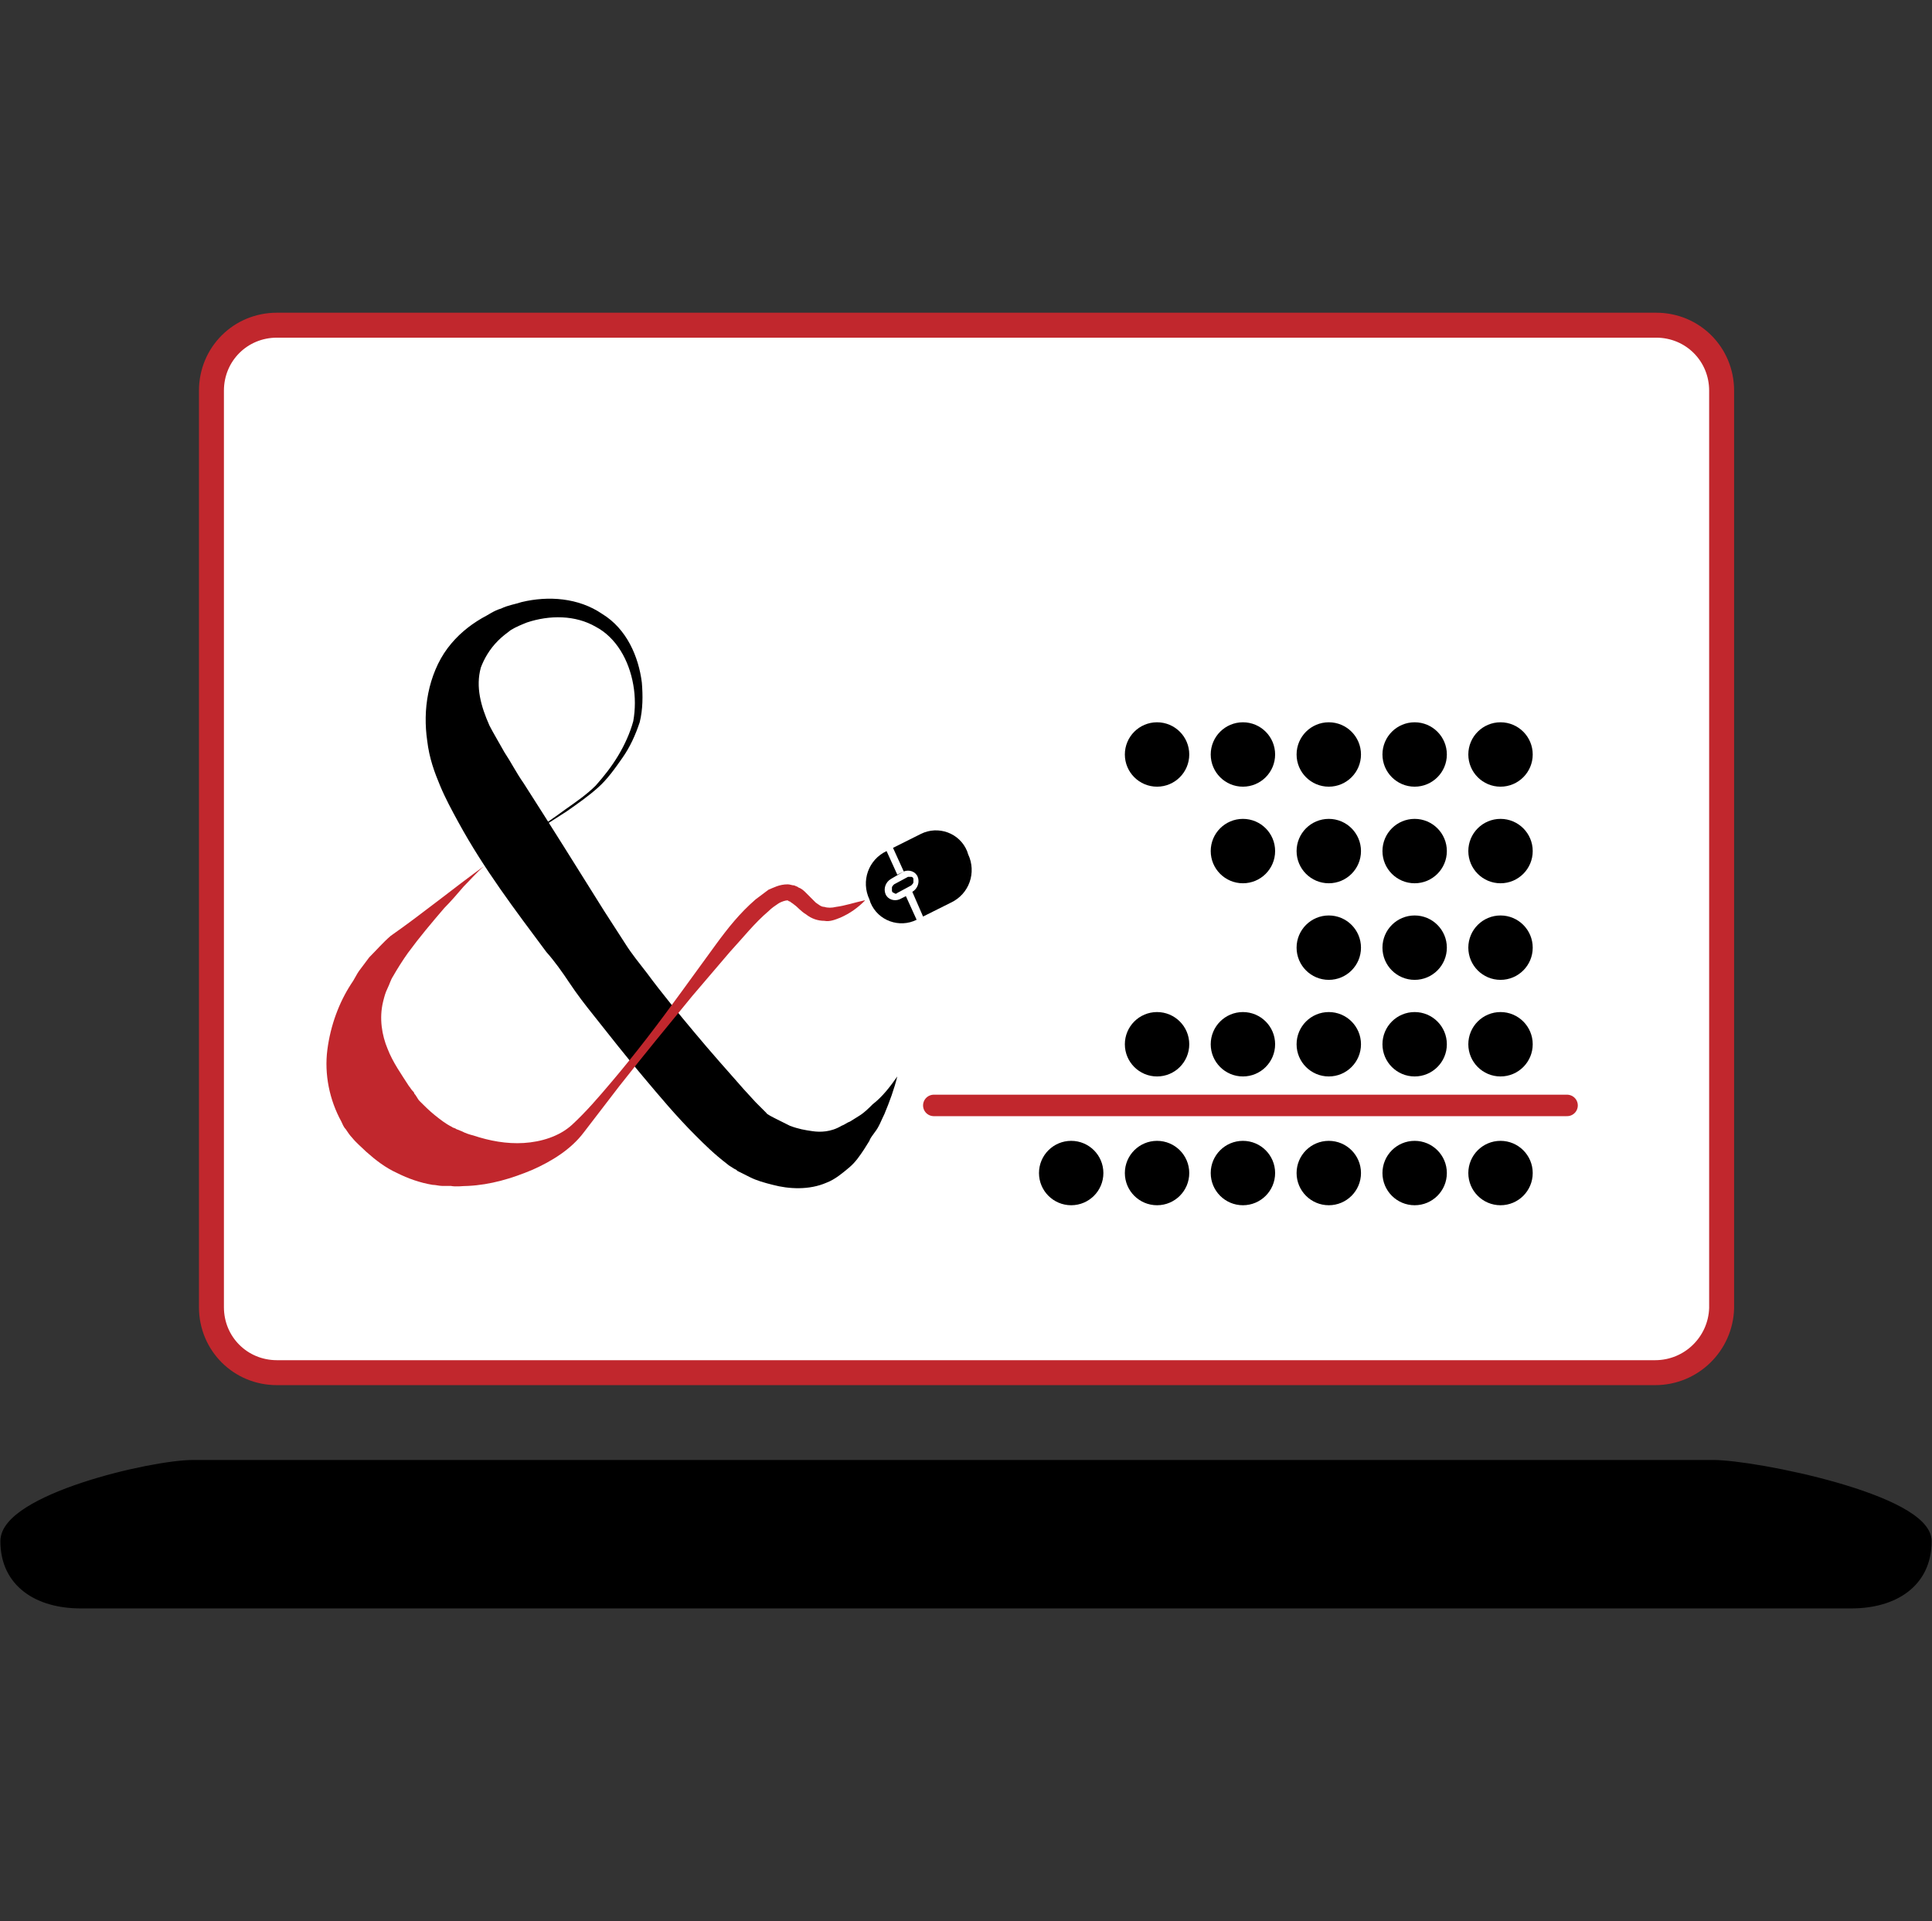 <?xml version="1.0" encoding="UTF-8"?>
<!-- Generator: Adobe Illustrator 24.3.0, SVG Export Plug-In . SVG Version: 6.00 Build 0)  -->
<svg xmlns="http://www.w3.org/2000/svg" xmlns:xlink="http://www.w3.org/1999/xlink" version="1.1" id="Ebene_1" x="0px" y="0px" viewBox="0 0 180 179" style="enable-background:new 0 0 180 179;" xml:space="preserve">
<rect x="0" y="0" width="180" height="179" fill="#333333" stroke="none"/>
<style type="text/css">
	.st0{fill:#FFFFFF;stroke:#C1272D;stroke-width:2.325;stroke-miterlimit:10;}
	.st1{stroke:#000000;stroke-width:0.931;stroke-miterlimit:10;}
	.st2{fill:#808080;}
	.st3{fill:#FFFFFF;stroke:#000000;stroke-width:2.325;stroke-miterlimit:10;}
	.st4{fill:#FFFFFF;stroke:#000000;stroke-width:7.250343e-02;stroke-miterlimit:10;}
	.st5{fill:none;stroke:#000000;stroke-width:7.250343e-02;stroke-miterlimit:10;}
	.st6{fill:#FFFFFF;}
	.st7{fill:#FFFFFF;stroke:#FF0000;stroke-width:2.325;stroke-miterlimit:10;}
	.st8{fill:#C1272D;}
	.st9{fill:none;}
	.st10{fill:none;stroke:#000000;stroke-width:9.113;stroke-linecap:round;stroke-linejoin:round;}
	.st11{stroke:#000000;stroke-width:2.325;stroke-miterlimit:10;}
	.st12{fill:#CECECE;}
	.st13{fill:#FFFFFF;stroke:#000000;stroke-width:0.511;stroke-miterlimit:10;}
	.st14{fill:#FF00FF;}
	.st15{fill:#FFFF00;}
	.st16{fill:#00FFFF;}
	.st17{fill:none;stroke:#000000;stroke-width:2;stroke-miterlimit:10;}
	.st18{fill:#FFFFFF;stroke:#000000;stroke-width:2;stroke-miterlimit:10;}
	.st19{fill:#F2F2F2;}
	.st20{fill:#E6E6E6;}
	.st21{fill:#CCCCCC;}
	.st22{fill:#999999;}
	.st23{fill:#666666;}
	.st24{fill:#4D4D4D;}
	.st25{fill:#333333;}
	.st26{fill:none;stroke:#000000;stroke-width:0.392;stroke-miterlimit:10;}
	.st27{fill:none;stroke:#C1272D;stroke-width:4;stroke-miterlimit:10;}
	.st28{fill:none;stroke:#000000;stroke-width:0.993;stroke-miterlimit:10;}
	.st29{fill:none;stroke:#000000;stroke-width:0.99;stroke-miterlimit:10;}
	.st30{fill:none;stroke:#000000;stroke-miterlimit:10;}
	.st31{fill:none;stroke:#000000;stroke-width:1.526;stroke-miterlimit:10;}
	.st32{fill:none;stroke:#000000;stroke-width:1.343;stroke-miterlimit:10;}
	.st33{fill:none;stroke:#C1272D;stroke-width:2.686;stroke-miterlimit:10;}
	.st34{fill:none;stroke:#C1272D;stroke-width:2.972;stroke-linecap:round;stroke-miterlimit:10;}
	.st35{fill:none;stroke:#000000;stroke-width:2.972;stroke-miterlimit:10;}
	.st36{fill:none;stroke:#C1272D;stroke-width:0.653;stroke-linecap:round;stroke-miterlimit:10;}
	.st37{fill:none;stroke:#000000;stroke-width:0.511;stroke-miterlimit:10;}
	.st38{fill:none;stroke:#000000;stroke-width:0.653;stroke-miterlimit:10;}
	.st39{fill:none;stroke:#C1272D;stroke-width:0.653;stroke-miterlimit:10;}
	.st40{fill:#B3B3B3;}
	.st41{fill:none;stroke:#000000;stroke-width:0.7;stroke-miterlimit:10;}
	.st42{fill:#FFFFFF;stroke:#000000;stroke-width:2.486;stroke-miterlimit:10;}
	.st43{stroke:#000000;stroke-width:2.486;stroke-miterlimit:10;}
	.st44{fill:none;stroke:#000000;stroke-width:0.258;stroke-miterlimit:10;}
	.st45{stroke:#000000;stroke-width:0.511;stroke-miterlimit:10;}
	.st46{fill:#FFFFFF;stroke:#FF0000;stroke-width:0.504;stroke-miterlimit:10;}
	.st47{stroke:#000000;stroke-width:0.202;stroke-miterlimit:10;}
	.st48{fill:#FFFFFF;stroke:#C1272D;stroke-width:0.514;stroke-miterlimit:10;}
	.st49{stroke:#000000;stroke-width:0.206;stroke-miterlimit:10;}
	.st50{fill:none;stroke:#0000FF;stroke-width:18;stroke-miterlimit:10;}
	.st51{fill:none;stroke:#00FFFF;stroke-width:18;stroke-miterlimit:10;}
	.st52{fill:none;stroke:#C1272D;stroke-width:18;stroke-miterlimit:10;}
	.st53{fill:none;stroke:#C1272D;stroke-width:2;stroke-linecap:round;stroke-miterlimit:10;}
	.st54{fill:none;stroke:#C1272D;stroke-width:0.426;stroke-linecap:round;stroke-miterlimit:10;}
	.st55{enable-background:new    ;}
	.st56{clip-path:url(#SVGID_2_);enable-background:new    ;}
	.st57{fill:#0000F5;}
	.st58{fill:#0000F0;}
	.st59{fill:#0000EB;}
	.st60{fill:#0000E6;}
	.st61{fill:#0000E0;}
	.st62{fill:#0000DB;}
	.st63{fill:#0000D6;}
	.st64{fill:#0000D1;}
	.st65{fill:#0000CC;}
	.st66{fill:#0000C7;}
	.st67{fill:#0000C2;}
	.st68{fill:#0000BD;}
	.st69{fill:#0000B8;}
	.st70{fill:#0000B3;}
	.st71{fill:#0000AD;}
	.st72{fill:#0000A8;}
	.st73{fill:#0000A3;}
	.st74{fill:#00009E;}
	.st75{fill:#000099;}
	.st76{fill:#000094;}
	.st77{fill:#00008F;}
	.st78{fill:#00008A;}
	.st79{fill:#000085;}
	.st80{fill:#0000FA;}
	.st81{fill:#0000FF;}
	.st82{fill:#1F1FFF;}
	.st83{fill:#2B2BFF;}
	.st84{fill:#3535FF;}
	.st85{fill:#3D3DFF;}
	.st86{fill:#4444FF;}
	.st87{fill:#4B4BFF;}
	.st88{fill:#5151FF;}
	.st89{fill:#5757FF;}
	.st90{fill:#5C5CFF;}
	.st91{fill:#6161FF;}
	.st92{fill:#6565FF;}
	.st93{fill:#6A6AFF;}
	.st94{fill:#6E6EFF;}
	.st95{fill:#7272FF;}
	.st96{fill:#7777FF;}
	.st97{fill:#7A7AFF;}
	.st98{fill:#7E7EFF;}
	.st99{fill:#8282FF;}
	.st100{fill:#8585FF;}
	.st101{fill:#8989FF;}
	.st102{clip-path:url(#SVGID_4_);enable-background:new    ;}
	.st103{clip-path:url(#SVGID_6_);enable-background:new    ;}
	.st104{clip-path:url(#SVGID_8_);enable-background:new    ;}
	.st105{clip-path:url(#SVGID_10_);enable-background:new    ;}
	.st106{clip-path:url(#SVGID_12_);enable-background:new    ;}
	.st107{clip-path:url(#SVGID_14_);enable-background:new    ;}
	.st108{clip-path:url(#SVGID_16_);enable-background:new    ;}
	.st109{clip-path:url(#SVGID_18_);enable-background:new    ;}
	.st110{clip-path:url(#SVGID_20_);enable-background:new    ;}
	.st111{fill:#00C7C7;}
	.st112{fill:#00C2C2;}
	.st113{fill:#00BDBD;}
	.st114{fill:#00B8B8;}
	.st115{fill:#00B3B3;}
	.st116{fill:#00ADAD;}
	.st117{fill:#00A8A8;}
	.st118{fill:#00A3A3;}
	.st119{fill:#009E9E;}
	.st120{fill:#009999;}
	.st121{fill:#009494;}
	.st122{fill:#008F8F;}
	.st123{fill:#008A8A;}
	.st124{fill:#00CCCC;}
	.st125{fill:#00D1D1;}
	.st126{fill:#008585;}
	.st127{fill:#00D6D6;}
	.st128{fill:#00DBDB;}
	.st129{fill:#00E0E0;}
	.st130{fill:#00E6E6;}
	.st131{fill:#00EBEB;}
	.st132{fill:#00F0F0;}
	.st133{fill:#00F5F5;}
	.st134{fill:#00FAFA;}
	.st135{fill:#1FFFFF;}
	.st136{fill:#2BFFFF;}
	.st137{fill:#35FFFF;}
	.st138{fill:#3DFFFF;}
	.st139{fill:#44FFFF;}
	.st140{fill:#4BFFFF;}
	.st141{fill:#51FFFF;}
	.st142{fill:#57FFFF;}
	.st143{fill:#5CFFFF;}
	.st144{fill:#61FFFF;}
	.st145{fill:#65FFFF;}
	.st146{fill:#6AFFFF;}
	.st147{fill:#6EFFFF;}
	.st148{fill:#72FFFF;}
	.st149{fill:#77FFFF;}
	.st150{fill:#7AFFFF;}
	.st151{fill:#7EFFFF;}
	.st152{fill:#82FFFF;}
	.st153{fill:#85FFFF;}
	.st154{fill:#89FFFF;}
	.st155{clip-path:url(#SVGID_22_);enable-background:new    ;}
	.st156{clip-path:url(#SVGID_24_);enable-background:new    ;}
	.st157{clip-path:url(#SVGID_26_);enable-background:new    ;}
	.st158{clip-path:url(#SVGID_28_);enable-background:new    ;}
	.st159{clip-path:url(#SVGID_30_);enable-background:new    ;}
	.st160{clip-path:url(#SVGID_32_);enable-background:new    ;}
	.st161{clip-path:url(#SVGID_34_);enable-background:new    ;}
	.st162{clip-path:url(#SVGID_36_);enable-background:new    ;}
	.st163{clip-path:url(#SVGID_38_);enable-background:new    ;}
	.st164{clip-path:url(#SVGID_40_);enable-background:new    ;}
	.st165{clip-path:url(#SVGID_42_);enable-background:new    ;}
	.st166{fill:#C7C7C7;}
	.st167{fill:#C2C2C2;}
	.st168{fill:#BDBDBD;}
	.st169{fill:#B8B8B8;}
	.st170{fill:#ADADAD;}
	.st171{fill:#A8A8A8;}
	.st172{fill:#A3A3A3;}
	.st173{fill:#9E9E9E;}
	.st174{fill:#949494;}
	.st175{fill:#8F8F8F;}
	.st176{fill:#8A8A8A;}
	.st177{fill:#858585;}
	.st178{clip-path:url(#SVGID_44_);enable-background:new    ;}
	.st179{clip-path:url(#SVGID_46_);enable-background:new    ;}
	.st180{clip-path:url(#SVGID_48_);enable-background:new    ;}
	.st181{clip-path:url(#SVGID_50_);enable-background:new    ;}
	.st182{clip-path:url(#SVGID_52_);enable-background:new    ;}
	.st183{clip-path:url(#SVGID_54_);enable-background:new    ;}
	.st184{clip-path:url(#SVGID_56_);enable-background:new    ;}
	.st185{clip-path:url(#SVGID_58_);enable-background:new    ;}
	.st186{clip-path:url(#SVGID_60_);enable-background:new    ;}
	.st187{fill:#D1D1D1;}
	.st188{fill:#D6D6D6;}
	.st189{fill:#DBDBDB;}
	.st190{fill:#E0E0E0;}
	.st191{fill:#EBEBEB;}
	.st192{fill:#F0F0F0;}
	.st193{fill:#F5F5F5;}
	.st194{fill:#FAFAFA;}
	.st195{clip-path:url(#SVGID_62_);enable-background:new    ;}
	.st196{clip-path:url(#SVGID_64_);enable-background:new    ;}
	.st197{clip-path:url(#SVGID_66_);enable-background:new    ;}
	.st198{clip-path:url(#SVGID_68_);enable-background:new    ;}
	.st199{clip-path:url(#SVGID_70_);enable-background:new    ;}
	.st200{clip-path:url(#SVGID_72_);enable-background:new    ;}
	.st201{clip-path:url(#SVGID_74_);enable-background:new    ;}
	.st202{clip-path:url(#SVGID_76_);enable-background:new    ;}
	.st203{clip-path:url(#SVGID_78_);enable-background:new    ;}
	.st204{clip-path:url(#SVGID_80_);enable-background:new    ;}
	.st205{clip-path:url(#SVGID_82_);enable-background:new    ;}
	.st206{clip-path:url(#SVGID_84_);enable-background:new    ;}
	.st207{clip-path:url(#SVGID_86_);enable-background:new    ;}
	.st208{clip-path:url(#SVGID_88_);enable-background:new    ;}
	.st209{clip-path:url(#SVGID_90_);enable-background:new    ;}
	.st210{clip-path:url(#SVGID_92_);enable-background:new    ;}
	.st211{clip-path:url(#SVGID_94_);enable-background:new    ;}
	.st212{clip-path:url(#SVGID_96_);enable-background:new    ;}
	.st213{clip-path:url(#SVGID_98_);enable-background:new    ;}
	.st214{clip-path:url(#SVGID_100_);enable-background:new    ;}
	.st215{clip-path:url(#SVGID_102_);enable-background:new    ;}
	.st216{fill:#8CFFFF;}
	.st217{clip-path:url(#SVGID_104_);enable-background:new    ;}
	.st218{clip-path:url(#SVGID_106_);enable-background:new    ;}
	.st219{clip-path:url(#SVGID_108_);enable-background:new    ;}
	.st220{clip-path:url(#SVGID_110_);enable-background:new    ;}
	.st221{clip-path:url(#SVGID_112_);enable-background:new    ;}
	.st222{clip-path:url(#SVGID_114_);enable-background:new    ;}
	.st223{clip-path:url(#SVGID_116_);enable-background:new    ;}
	.st224{clip-path:url(#SVGID_118_);enable-background:new    ;}
	.st225{clip-path:url(#SVGID_120_);enable-background:new    ;}
	.st226{clip-path:url(#SVGID_122_);enable-background:new    ;}
	.st227{clip-path:url(#SVGID_124_);enable-background:new    ;}
	.st228{clip-path:url(#SVGID_126_);enable-background:new    ;}
	.st229{clip-path:url(#SVGID_128_);enable-background:new    ;}
	.st230{clip-path:url(#SVGID_130_);enable-background:new    ;}
	.st231{clip-path:url(#SVGID_132_);enable-background:new    ;}
	.st232{clip-path:url(#SVGID_134_);enable-background:new    ;}
	.st233{clip-path:url(#SVGID_136_);enable-background:new    ;}
	.st234{clip-path:url(#SVGID_138_);enable-background:new    ;}
	.st235{clip-path:url(#SVGID_140_);enable-background:new    ;}
	.st236{clip-path:url(#SVGID_142_);enable-background:new    ;}
	.st237{clip-path:url(#SVGID_144_);enable-background:new    ;}
	.st238{clip-path:url(#SVGID_146_);enable-background:new    ;}
	.st239{clip-path:url(#SVGID_148_);enable-background:new    ;}
	.st240{clip-path:url(#SVGID_150_);enable-background:new    ;}
	.st241{clip-path:url(#SVGID_152_);enable-background:new    ;}
	.st242{clip-path:url(#SVGID_154_);enable-background:new    ;}
	.st243{clip-path:url(#SVGID_156_);enable-background:new    ;}
	.st244{clip-path:url(#SVGID_158_);enable-background:new    ;}
	.st245{clip-path:url(#SVGID_160_);enable-background:new    ;}
	.st246{clip-path:url(#SVGID_162_);enable-background:new    ;}
	.st247{clip-path:url(#SVGID_164_);enable-background:new    ;}
	.st248{clip-path:url(#SVGID_166_);enable-background:new    ;}
	.st249{clip-path:url(#SVGID_168_);enable-background:new    ;}
	.st250{clip-path:url(#SVGID_170_);enable-background:new    ;}
	.st251{clip-path:url(#SVGID_172_);enable-background:new    ;}
	.st252{clip-path:url(#SVGID_174_);enable-background:new    ;}
	.st253{clip-path:url(#SVGID_176_);enable-background:new    ;}
	.st254{clip-path:url(#SVGID_178_);enable-background:new    ;}
	.st255{fill:#008080;}
	.st256{clip-path:url(#SVGID_180_);enable-background:new    ;}
	.st257{clip-path:url(#SVGID_182_);enable-background:new    ;}
	.st258{clip-path:url(#SVGID_184_);enable-background:new    ;}
	.st259{clip-path:url(#SVGID_186_);enable-background:new    ;}
	.st260{clip-path:url(#SVGID_188_);enable-background:new    ;}
	.st261{clip-path:url(#SVGID_190_);enable-background:new    ;}
	.st262{clip-path:url(#SVGID_192_);enable-background:new    ;}
	.st263{clip-path:url(#SVGID_194_);enable-background:new    ;}
	.st264{clip-path:url(#SVGID_196_);enable-background:new    ;}
	.st265{clip-path:url(#SVGID_198_);enable-background:new    ;}
	.st266{clip-path:url(#SVGID_200_);enable-background:new    ;}
	.st267{clip-path:url(#SVGID_202_);enable-background:new    ;}
	.st268{clip-path:url(#SVGID_204_);enable-background:new    ;}
	.st269{clip-path:url(#SVGID_206_);enable-background:new    ;}
	.st270{clip-path:url(#SVGID_208_);enable-background:new    ;}
	.st271{clip-path:url(#SVGID_210_);enable-background:new    ;}
	.st272{clip-path:url(#SVGID_212_);enable-background:new    ;}
	.st273{clip-path:url(#SVGID_214_);enable-background:new    ;}
	.st274{clip-path:url(#SVGID_216_);enable-background:new    ;}
	.st275{clip-path:url(#SVGID_218_);enable-background:new    ;}
	.st276{clip-path:url(#SVGID_220_);enable-background:new    ;}
	.st277{clip-path:url(#SVGID_222_);enable-background:new    ;}
	.st278{clip-path:url(#SVGID_224_);enable-background:new    ;}
	.st279{clip-path:url(#SVGID_226_);enable-background:new    ;}
	.st280{clip-path:url(#SVGID_228_);enable-background:new    ;}
	.st281{clip-path:url(#SVGID_230_);enable-background:new    ;}
	.st282{clip-path:url(#SVGID_232_);enable-background:new    ;}
	.st283{clip-path:url(#SVGID_234_);enable-background:new    ;}
	.st284{clip-path:url(#SVGID_236_);enable-background:new    ;}
	.st285{clip-path:url(#SVGID_238_);enable-background:new    ;}
	.st286{clip-path:url(#SVGID_240_);enable-background:new    ;}
	.st287{clip-path:url(#SVGID_242_);enable-background:new    ;}
	.st288{clip-path:url(#SVGID_244_);enable-background:new    ;}
	.st289{clip-path:url(#SVGID_246_);enable-background:new    ;}
	.st290{clip-path:url(#SVGID_248_);enable-background:new    ;}
	.st291{clip-path:url(#SVGID_250_);enable-background:new    ;}
	.st292{clip-path:url(#SVGID_252_);enable-background:new    ;}
	.st293{clip-path:url(#SVGID_254_);enable-background:new    ;}
	.st294{clip-path:url(#SVGID_256_);enable-background:new    ;}
	.st295{clip-path:url(#SVGID_258_);enable-background:new    ;}
	.st296{clip-path:url(#SVGID_260_);enable-background:new    ;}
	.st297{clip-path:url(#SVGID_262_);enable-background:new    ;}
	.st298{clip-path:url(#SVGID_264_);enable-background:new    ;}
	.st299{clip-path:url(#SVGID_266_);enable-background:new    ;}
	.st300{clip-path:url(#SVGID_268_);enable-background:new    ;}
	.st301{clip-path:url(#SVGID_270_);enable-background:new    ;}
	.st302{clip-path:url(#SVGID_272_);enable-background:new    ;}
	.st303{clip-path:url(#SVGID_274_);enable-background:new    ;}
	.st304{clip-path:url(#SVGID_276_);enable-background:new    ;}
	.st305{clip-path:url(#SVGID_278_);enable-background:new    ;}
	.st306{clip-path:url(#SVGID_280_);enable-background:new    ;}
	.st307{clip-path:url(#SVGID_282_);enable-background:new    ;}
	.st308{clip-path:url(#SVGID_284_);enable-background:new    ;}
	.st309{clip-path:url(#SVGID_286_);enable-background:new    ;}
	.st310{clip-path:url(#SVGID_288_);enable-background:new    ;}
	.st311{clip-path:url(#SVGID_290_);enable-background:new    ;}
	.st312{clip-path:url(#SVGID_292_);enable-background:new    ;}
	.st313{clip-path:url(#SVGID_294_);enable-background:new    ;}
	.st314{clip-path:url(#SVGID_296_);enable-background:new    ;}
	.st315{clip-path:url(#SVGID_298_);enable-background:new    ;}
	.st316{clip-path:url(#SVGID_300_);enable-background:new    ;}
	.st317{clip-path:url(#SVGID_302_);enable-background:new    ;}
	.st318{clip-path:url(#SVGID_304_);enable-background:new    ;}
	.st319{clip-path:url(#SVGID_306_);enable-background:new    ;}
	.st320{clip-path:url(#SVGID_308_);enable-background:new    ;}
	.st321{clip-path:url(#SVGID_310_);enable-background:new    ;}
	.st322{clip-path:url(#SVGID_312_);enable-background:new    ;}
	.st323{clip-path:url(#SVGID_314_);enable-background:new    ;}
	.st324{clip-path:url(#SVGID_316_);enable-background:new    ;}
	.st325{clip-path:url(#SVGID_318_);enable-background:new    ;}
	.st326{clip-path:url(#SVGID_320_);enable-background:new    ;}
	.st327{clip-path:url(#SVGID_322_);enable-background:new    ;}
	.st328{clip-path:url(#SVGID_324_);enable-background:new    ;}
	.st329{clip-path:url(#SVGID_326_);enable-background:new    ;}
	.st330{clip-path:url(#SVGID_328_);enable-background:new    ;}
	.st331{clip-path:url(#SVGID_330_);enable-background:new    ;}
	.st332{clip-path:url(#SVGID_332_);enable-background:new    ;}
	.st333{clip-path:url(#SVGID_334_);enable-background:new    ;}
	.st334{clip-path:url(#SVGID_336_);enable-background:new    ;}
	.st335{clip-path:url(#SVGID_338_);enable-background:new    ;}
	.st336{clip-path:url(#SVGID_340_);enable-background:new    ;}
	.st337{clip-path:url(#SVGID_342_);enable-background:new    ;}
	.st338{clip-path:url(#SVGID_344_);enable-background:new    ;}
	.st339{clip-path:url(#SVGID_346_);enable-background:new    ;}
	.st340{clip-path:url(#SVGID_348_);enable-background:new    ;}
	.st341{clip-path:url(#SVGID_350_);enable-background:new    ;}
	.st342{clip-path:url(#SVGID_352_);enable-background:new    ;}
	.st343{clip-path:url(#SVGID_354_);enable-background:new    ;}
	.st344{clip-path:url(#SVGID_356_);enable-background:new    ;}
	.st345{clip-path:url(#SVGID_358_);enable-background:new    ;}
	.st346{clip-path:url(#SVGID_360_);enable-background:new    ;}
	.st347{clip-path:url(#SVGID_362_);enable-background:new    ;}
	.st348{clip-path:url(#SVGID_364_);enable-background:new    ;}
	.st349{clip-path:url(#SVGID_366_);enable-background:new    ;}
	.st350{clip-path:url(#SVGID_368_);enable-background:new    ;}
	.st351{clip-path:url(#SVGID_370_);enable-background:new    ;}
	.st352{clip-path:url(#SVGID_372_);enable-background:new    ;}
	.st353{clip-path:url(#SVGID_374_);enable-background:new    ;}
	.st354{clip-path:url(#SVGID_376_);enable-background:new    ;}
	.st355{clip-path:url(#SVGID_378_);enable-background:new    ;}
	.st356{clip-path:url(#SVGID_380_);enable-background:new    ;}
	.st357{clip-path:url(#SVGID_382_);enable-background:new    ;}
	.st358{clip-path:url(#SVGID_384_);enable-background:new    ;}
	.st359{clip-path:url(#SVGID_386_);enable-background:new    ;}
	.st360{clip-path:url(#SVGID_388_);enable-background:new    ;}
	.st361{clip-path:url(#SVGID_390_);enable-background:new    ;}
	.st362{clip-path:url(#SVGID_392_);enable-background:new    ;}
	.st363{clip-path:url(#SVGID_394_);enable-background:new    ;}
	.st364{clip-path:url(#SVGID_396_);enable-background:new    ;}
	.st365{clip-path:url(#SVGID_398_);enable-background:new    ;}
	.st366{clip-path:url(#SVGID_400_);enable-background:new    ;}
	.st367{clip-path:url(#SVGID_402_);enable-background:new    ;}
	.st368{clip-path:url(#SVGID_404_);enable-background:new    ;}
	.st369{clip-path:url(#SVGID_406_);enable-background:new    ;}
	.st370{clip-path:url(#SVGID_408_);enable-background:new    ;}
	.st371{clip-path:url(#SVGID_410_);enable-background:new    ;}
	.st372{clip-path:url(#SVGID_412_);enable-background:new    ;}
	.st373{clip-path:url(#SVGID_414_);enable-background:new    ;}
	.st374{clip-path:url(#SVGID_416_);enable-background:new    ;}
	.st375{clip-path:url(#SVGID_418_);enable-background:new    ;}
	.st376{clip-path:url(#SVGID_420_);enable-background:new    ;}
	.st377{clip-path:url(#SVGID_422_);enable-background:new    ;}
	.st378{clip-path:url(#SVGID_424_);enable-background:new    ;}
	.st379{clip-path:url(#SVGID_426_);enable-background:new    ;}
	.st380{clip-path:url(#SVGID_428_);enable-background:new    ;}
	.st381{clip-path:url(#SVGID_430_);enable-background:new    ;}
	.st382{clip-path:url(#SVGID_432_);enable-background:new    ;}
	.st383{clip-path:url(#SVGID_434_);enable-background:new    ;}
	.st384{clip-path:url(#SVGID_436_);enable-background:new    ;}
	.st385{clip-path:url(#SVGID_438_);enable-background:new    ;}
	.st386{clip-path:url(#SVGID_440_);enable-background:new    ;}
	.st387{clip-path:url(#SVGID_442_);enable-background:new    ;}
	.st388{clip-path:url(#SVGID_444_);enable-background:new    ;}
	.st389{clip-path:url(#SVGID_446_);enable-background:new    ;}
	.st390{clip-path:url(#SVGID_448_);enable-background:new    ;}
	.st391{clip-path:url(#SVGID_450_);enable-background:new    ;}
	.st392{clip-path:url(#SVGID_452_);enable-background:new    ;}
	.st393{clip-path:url(#SVGID_454_);enable-background:new    ;}
	.st394{clip-path:url(#SVGID_456_);enable-background:new    ;}
	.st395{clip-path:url(#SVGID_458_);enable-background:new    ;}
	.st396{clip-path:url(#SVGID_460_);enable-background:new    ;}
	.st397{clip-path:url(#SVGID_462_);enable-background:new    ;}
	.st398{clip-path:url(#SVGID_464_);enable-background:new    ;}
	.st399{clip-path:url(#SVGID_466_);enable-background:new    ;}
	.st400{clip-path:url(#SVGID_468_);enable-background:new    ;}
	.st401{clip-path:url(#SVGID_470_);enable-background:new    ;}
	.st402{clip-path:url(#SVGID_472_);enable-background:new    ;}
	.st403{clip-path:url(#SVGID_474_);enable-background:new    ;}
	.st404{clip-path:url(#SVGID_476_);enable-background:new    ;}
	.st405{clip-path:url(#SVGID_478_);enable-background:new    ;}
	.st406{clip-path:url(#SVGID_480_);enable-background:new    ;}
	.st407{clip-path:url(#SVGID_482_);enable-background:new    ;}
	.st408{clip-path:url(#SVGID_484_);enable-background:new    ;}
	.st409{clip-path:url(#SVGID_486_);enable-background:new    ;}
	.st410{clip-path:url(#SVGID_488_);enable-background:new    ;}
	.st411{clip-path:url(#SVGID_490_);enable-background:new    ;}
	.st412{clip-path:url(#SVGID_492_);enable-background:new    ;}
	.st413{clip-path:url(#SVGID_494_);enable-background:new    ;}
	.st414{clip-path:url(#SVGID_496_);enable-background:new    ;}
	.st415{clip-path:url(#SVGID_498_);enable-background:new    ;}
	.st416{clip-path:url(#SVGID_500_);enable-background:new    ;}
	.st417{clip-path:url(#SVGID_502_);enable-background:new    ;}
	.st418{clip-path:url(#SVGID_504_);enable-background:new    ;}
	.st419{clip-path:url(#SVGID_506_);enable-background:new    ;}
	.st420{clip-path:url(#SVGID_508_);enable-background:new    ;}
	.st421{clip-path:url(#SVGID_510_);enable-background:new    ;}
	.st422{clip-path:url(#SVGID_512_);enable-background:new    ;}
	.st423{clip-path:url(#SVGID_514_);enable-background:new    ;}
	.st424{clip-path:url(#SVGID_516_);enable-background:new    ;}
	.st425{clip-path:url(#SVGID_518_);enable-background:new    ;}
	.st426{clip-path:url(#SVGID_520_);enable-background:new    ;}
	.st427{clip-path:url(#SVGID_522_);enable-background:new    ;}
	.st428{clip-path:url(#SVGID_524_);enable-background:new    ;}
	.st429{clip-path:url(#SVGID_526_);enable-background:new    ;}
	.st430{clip-path:url(#SVGID_528_);enable-background:new    ;}
	.st431{clip-path:url(#SVGID_530_);enable-background:new    ;}
	.st432{clip-path:url(#SVGID_532_);enable-background:new    ;}
	.st433{clip-path:url(#SVGID_534_);enable-background:new    ;}
	.st434{clip-path:url(#SVGID_536_);enable-background:new    ;}
	.st435{clip-path:url(#SVGID_538_);enable-background:new    ;}
	.st436{clip-path:url(#SVGID_540_);enable-background:new    ;}
	.st437{clip-path:url(#SVGID_542_);enable-background:new    ;}
	.st438{clip-path:url(#SVGID_544_);enable-background:new    ;}
	.st439{clip-path:url(#SVGID_546_);enable-background:new    ;}
	.st440{clip-path:url(#SVGID_548_);enable-background:new    ;}
	.st441{clip-path:url(#SVGID_550_);enable-background:new    ;}
	.st442{clip-path:url(#SVGID_552_);enable-background:new    ;}
	.st443{clip-path:url(#SVGID_554_);enable-background:new    ;}
	.st444{clip-path:url(#SVGID_556_);enable-background:new    ;}
	.st445{clip-path:url(#SVGID_558_);enable-background:new    ;}
	.st446{clip-path:url(#SVGID_560_);enable-background:new    ;}
	.st447{clip-path:url(#SVGID_562_);enable-background:new    ;}
	.st448{clip-path:url(#SVGID_564_);enable-background:new    ;}
	.st449{clip-path:url(#SVGID_566_);enable-background:new    ;}
	.st450{clip-path:url(#SVGID_568_);enable-background:new    ;}
	.st451{clip-path:url(#SVGID_570_);enable-background:new    ;}
	.st452{clip-path:url(#SVGID_572_);enable-background:new    ;}
	.st453{clip-path:url(#SVGID_574_);enable-background:new    ;}
	.st454{clip-path:url(#SVGID_576_);enable-background:new    ;}
	.st455{clip-path:url(#SVGID_578_);enable-background:new    ;}
	.st456{clip-path:url(#SVGID_580_);enable-background:new    ;}
	.st457{clip-path:url(#SVGID_582_);enable-background:new    ;}
	.st458{clip-path:url(#SVGID_584_);enable-background:new    ;}
	.st459{clip-path:url(#SVGID_586_);enable-background:new    ;}
	.st460{clip-path:url(#SVGID_588_);enable-background:new    ;}
	.st461{clip-path:url(#SVGID_590_);enable-background:new    ;}
	.st462{clip-path:url(#SVGID_592_);enable-background:new    ;}
	.st463{clip-path:url(#SVGID_594_);enable-background:new    ;}
	.st464{clip-path:url(#SVGID_596_);enable-background:new    ;}
	.st465{clip-path:url(#SVGID_598_);enable-background:new    ;}
	.st466{clip-path:url(#SVGID_600_);enable-background:new    ;}
	.st467{clip-path:url(#SVGID_602_);enable-background:new    ;}
	.st468{clip-path:url(#SVGID_604_);enable-background:new    ;}
	.st469{clip-path:url(#SVGID_606_);enable-background:new    ;}
	.st470{clip-path:url(#SVGID_608_);enable-background:new    ;}
	.st471{clip-path:url(#SVGID_610_);enable-background:new    ;}
	.st472{clip-path:url(#SVGID_612_);enable-background:new    ;}
	.st473{clip-path:url(#SVGID_614_);enable-background:new    ;}
	.st474{clip-path:url(#SVGID_616_);enable-background:new    ;}
	.st475{clip-path:url(#SVGID_618_);enable-background:new    ;}
	.st476{clip-path:url(#SVGID_620_);enable-background:new    ;}
	.st477{clip-path:url(#SVGID_622_);enable-background:new    ;}
	.st478{clip-path:url(#SVGID_624_);enable-background:new    ;}
	.st479{clip-path:url(#SVGID_626_);enable-background:new    ;}
	.st480{clip-path:url(#SVGID_628_);enable-background:new    ;}
	.st481{clip-path:url(#SVGID_630_);enable-background:new    ;}
	.st482{clip-path:url(#SVGID_632_);enable-background:new    ;}
	.st483{clip-path:url(#SVGID_634_);enable-background:new    ;}
	.st484{clip-path:url(#SVGID_636_);enable-background:new    ;}
	.st485{clip-path:url(#SVGID_638_);enable-background:new    ;}
	.st486{clip-path:url(#SVGID_640_);enable-background:new    ;}
	.st487{clip-path:url(#SVGID_642_);enable-background:new    ;}
	.st488{clip-path:url(#SVGID_644_);enable-background:new    ;}
	.st489{clip-path:url(#SVGID_646_);enable-background:new    ;}
	.st490{clip-path:url(#SVGID_648_);enable-background:new    ;}
	.st491{clip-path:url(#SVGID_650_);enable-background:new    ;}
	.st492{clip-path:url(#SVGID_652_);enable-background:new    ;}
	.st493{clip-path:url(#SVGID_654_);enable-background:new    ;}
	.st494{clip-path:url(#SVGID_656_);enable-background:new    ;}
	.st495{clip-path:url(#SVGID_658_);enable-background:new    ;}
	.st496{clip-path:url(#SVGID_660_);enable-background:new    ;}
	.st497{clip-path:url(#SVGID_662_);enable-background:new    ;}
	.st498{clip-path:url(#SVGID_664_);enable-background:new    ;}
	.st499{clip-path:url(#SVGID_666_);enable-background:new    ;}
	.st500{clip-path:url(#SVGID_668_);enable-background:new    ;}
	.st501{clip-path:url(#SVGID_670_);enable-background:new    ;}
	.st502{clip-path:url(#SVGID_672_);enable-background:new    ;}
	.st503{clip-path:url(#SVGID_674_);enable-background:new    ;}
	.st504{clip-path:url(#SVGID_676_);enable-background:new    ;}
	.st505{clip-path:url(#SVGID_678_);enable-background:new    ;}
	.st506{clip-path:url(#SVGID_680_);enable-background:new    ;}
	.st507{clip-path:url(#SVGID_682_);enable-background:new    ;}
	.st508{clip-path:url(#SVGID_684_);enable-background:new    ;}
	.st509{clip-path:url(#SVGID_686_);enable-background:new    ;}
	.st510{clip-path:url(#SVGID_688_);enable-background:new    ;}
	.st511{clip-path:url(#SVGID_690_);enable-background:new    ;}
	.st512{clip-path:url(#SVGID_692_);enable-background:new    ;}
	.st513{clip-path:url(#SVGID_694_);enable-background:new    ;}
	.st514{clip-path:url(#SVGID_696_);enable-background:new    ;}
	.st515{clip-path:url(#SVGID_698_);enable-background:new    ;}
	.st516{clip-path:url(#SVGID_700_);enable-background:new    ;}
	.st517{clip-path:url(#SVGID_702_);enable-background:new    ;}
	.st518{clip-path:url(#SVGID_704_);enable-background:new    ;}
	.st519{clip-path:url(#SVGID_706_);enable-background:new    ;}
	.st520{clip-path:url(#SVGID_708_);enable-background:new    ;}
	.st521{clip-path:url(#SVGID_710_);enable-background:new    ;}
	.st522{clip-path:url(#SVGID_712_);enable-background:new    ;}
	.st523{clip-path:url(#SVGID_714_);enable-background:new    ;}
	.st524{clip-path:url(#SVGID_716_);enable-background:new    ;}
	.st525{clip-path:url(#SVGID_718_);enable-background:new    ;}
	.st526{clip-path:url(#SVGID_720_);enable-background:new    ;}
	.st527{clip-path:url(#SVGID_722_);enable-background:new    ;}
	.st528{clip-path:url(#SVGID_724_);enable-background:new    ;}
	.st529{clip-path:url(#SVGID_726_);enable-background:new    ;}
	.st530{clip-path:url(#SVGID_728_);enable-background:new    ;}
	.st531{clip-path:url(#SVGID_730_);enable-background:new    ;}
	.st532{clip-path:url(#SVGID_732_);enable-background:new    ;}
	.st533{clip-path:url(#SVGID_734_);enable-background:new    ;}
	.st534{clip-path:url(#SVGID_736_);enable-background:new    ;}
	.st535{clip-path:url(#SVGID_738_);enable-background:new    ;}
	.st536{clip-path:url(#SVGID_740_);enable-background:new    ;}
	.st537{clip-path:url(#SVGID_742_);enable-background:new    ;}
	.st538{clip-path:url(#SVGID_744_);enable-background:new    ;}
	.st539{clip-path:url(#SVGID_746_);enable-background:new    ;}
	.st540{clip-path:url(#SVGID_748_);enable-background:new    ;}
	.st541{clip-path:url(#SVGID_750_);enable-background:new    ;}
	.st542{clip-path:url(#SVGID_752_);enable-background:new    ;}
	.st543{clip-path:url(#SVGID_754_);enable-background:new    ;}
	.st544{clip-path:url(#SVGID_756_);enable-background:new    ;}
	.st545{clip-path:url(#SVGID_758_);enable-background:new    ;}
	.st546{clip-path:url(#SVGID_760_);enable-background:new    ;}
	.st547{clip-path:url(#SVGID_762_);enable-background:new    ;}
	.st548{clip-path:url(#SVGID_764_);enable-background:new    ;}
	.st549{clip-path:url(#SVGID_766_);enable-background:new    ;}
	.st550{clip-path:url(#SVGID_768_);enable-background:new    ;}
	.st551{clip-path:url(#SVGID_770_);enable-background:new    ;}
	.st552{clip-path:url(#SVGID_772_);enable-background:new    ;}
	.st553{clip-path:url(#SVGID_774_);enable-background:new    ;}
	.st554{clip-path:url(#SVGID_776_);enable-background:new    ;}
	.st555{clip-path:url(#SVGID_778_);enable-background:new    ;}
	.st556{clip-path:url(#SVGID_780_);enable-background:new    ;}
	.st557{clip-path:url(#SVGID_782_);enable-background:new    ;}
	.st558{clip-path:url(#SVGID_784_);enable-background:new    ;}
	.st559{clip-path:url(#SVGID_786_);enable-background:new    ;}
	.st560{clip-path:url(#SVGID_788_);enable-background:new    ;}
	.st561{clip-path:url(#SVGID_790_);enable-background:new    ;}
	.st562{clip-path:url(#SVGID_792_);enable-background:new    ;}
	.st563{clip-path:url(#SVGID_794_);enable-background:new    ;}
	.st564{clip-path:url(#SVGID_796_);enable-background:new    ;}
	.st565{clip-path:url(#SVGID_798_);enable-background:new    ;}
	.st566{clip-path:url(#SVGID_800_);enable-background:new    ;}
	.st567{clip-path:url(#SVGID_802_);enable-background:new    ;}
	.st568{clip-path:url(#SVGID_804_);enable-background:new    ;}
	.st569{clip-path:url(#SVGID_806_);enable-background:new    ;}
	.st570{clip-path:url(#SVGID_808_);enable-background:new    ;}
	.st571{clip-path:url(#SVGID_810_);enable-background:new    ;}
	.st572{clip-path:url(#SVGID_812_);enable-background:new    ;}
	.st573{clip-path:url(#SVGID_814_);enable-background:new    ;}
	.st574{clip-path:url(#SVGID_816_);enable-background:new    ;}
	.st575{clip-path:url(#SVGID_818_);enable-background:new    ;}
	.st576{clip-path:url(#SVGID_820_);enable-background:new    ;}
	.st577{clip-path:url(#SVGID_822_);enable-background:new    ;}
	.st578{clip-path:url(#SVGID_824_);enable-background:new    ;}
	.st579{clip-path:url(#SVGID_826_);enable-background:new    ;}
	.st580{clip-path:url(#SVGID_828_);enable-background:new    ;}
	.st581{clip-path:url(#SVGID_830_);enable-background:new    ;}
	.st582{clip-path:url(#SVGID_832_);enable-background:new    ;}
	.st583{clip-path:url(#SVGID_834_);enable-background:new    ;}
	.st584{clip-path:url(#SVGID_836_);enable-background:new    ;}
	.st585{clip-path:url(#SVGID_838_);enable-background:new    ;}
	.st586{clip-path:url(#SVGID_840_);enable-background:new    ;}
	.st587{clip-path:url(#SVGID_842_);enable-background:new    ;}
	.st588{clip-path:url(#SVGID_844_);enable-background:new    ;}
	.st589{clip-path:url(#SVGID_846_);enable-background:new    ;}
	.st590{clip-path:url(#SVGID_848_);enable-background:new    ;}
	.st591{clip-path:url(#SVGID_850_);enable-background:new    ;}
	.st592{clip-path:url(#SVGID_852_);enable-background:new    ;}
	.st593{clip-path:url(#SVGID_854_);enable-background:new    ;}
	.st594{clip-path:url(#SVGID_856_);enable-background:new    ;}
	.st595{clip-path:url(#SVGID_858_);enable-background:new    ;}
	.st596{clip-path:url(#SVGID_860_);enable-background:new    ;}
	.st597{clip-path:url(#SVGID_862_);enable-background:new    ;}
	.st598{clip-path:url(#SVGID_864_);enable-background:new    ;}
	.st599{clip-path:url(#SVGID_866_);enable-background:new    ;}
	.st600{clip-path:url(#SVGID_868_);enable-background:new    ;}
	.st601{clip-path:url(#SVGID_870_);enable-background:new    ;}
	.st602{clip-path:url(#SVGID_872_);enable-background:new    ;}
	.st603{clip-path:url(#SVGID_874_);enable-background:new    ;}
	.st604{clip-path:url(#SVGID_876_);enable-background:new    ;}
	.st605{clip-path:url(#SVGID_878_);enable-background:new    ;}
	.st606{clip-path:url(#SVGID_880_);enable-background:new    ;}
	.st607{clip-path:url(#SVGID_882_);enable-background:new    ;}
	.st608{clip-path:url(#SVGID_884_);enable-background:new    ;}
	.st609{clip-path:url(#SVGID_886_);enable-background:new    ;}
	.st610{clip-path:url(#SVGID_888_);enable-background:new    ;}
	.st611{clip-path:url(#SVGID_890_);enable-background:new    ;}
	.st612{clip-path:url(#SVGID_892_);enable-background:new    ;}
	.st613{clip-path:url(#SVGID_894_);enable-background:new    ;}
	.st614{clip-path:url(#SVGID_896_);enable-background:new    ;}
	.st615{clip-path:url(#SVGID_898_);enable-background:new    ;}
	.st616{clip-path:url(#SVGID_900_);enable-background:new    ;}
	.st617{clip-path:url(#SVGID_902_);enable-background:new    ;}
	.st618{clip-path:url(#SVGID_904_);enable-background:new    ;}
	.st619{clip-path:url(#SVGID_906_);enable-background:new    ;}
	.st620{clip-path:url(#SVGID_908_);enable-background:new    ;}
	.st621{clip-path:url(#SVGID_910_);enable-background:new    ;}
	.st622{clip-path:url(#SVGID_912_);enable-background:new    ;}
	.st623{clip-path:url(#SVGID_914_);enable-background:new    ;}
	.st624{clip-path:url(#SVGID_916_);enable-background:new    ;}
	.st625{clip-path:url(#SVGID_918_);enable-background:new    ;}
	.st626{clip-path:url(#SVGID_920_);enable-background:new    ;}
	.st627{clip-path:url(#SVGID_922_);enable-background:new    ;}
	.st628{clip-path:url(#SVGID_924_);enable-background:new    ;}
	.st629{clip-path:url(#SVGID_926_);enable-background:new    ;}
	.st630{clip-path:url(#SVGID_928_);enable-background:new    ;}
	.st631{clip-path:url(#SVGID_930_);enable-background:new    ;}
	.st632{clip-path:url(#SVGID_932_);enable-background:new    ;}
	.st633{clip-path:url(#SVGID_934_);enable-background:new    ;}
	.st634{clip-path:url(#SVGID_936_);enable-background:new    ;}
	.st635{clip-path:url(#SVGID_938_);enable-background:new    ;}
	.st636{clip-path:url(#SVGID_940_);enable-background:new    ;}
	.st637{clip-path:url(#SVGID_942_);enable-background:new    ;}
	.st638{clip-path:url(#SVGID_944_);enable-background:new    ;}
	.st639{clip-path:url(#SVGID_946_);enable-background:new    ;}
	.st640{clip-path:url(#SVGID_948_);enable-background:new    ;}
	.st641{clip-path:url(#SVGID_950_);enable-background:new    ;}
	.st642{clip-path:url(#SVGID_952_);enable-background:new    ;}
	.st643{clip-path:url(#SVGID_954_);enable-background:new    ;}
	.st644{clip-path:url(#SVGID_956_);enable-background:new    ;}
	.st645{clip-path:url(#SVGID_958_);enable-background:new    ;}
	.st646{clip-path:url(#SVGID_960_);enable-background:new    ;}
	.st647{clip-path:url(#SVGID_962_);enable-background:new    ;}
	.st648{clip-path:url(#SVGID_964_);enable-background:new    ;}
	.st649{clip-path:url(#SVGID_966_);enable-background:new    ;}
	.st650{clip-path:url(#SVGID_968_);enable-background:new    ;}
	.st651{clip-path:url(#SVGID_970_);enable-background:new    ;}
	.st652{clip-path:url(#SVGID_972_);enable-background:new    ;}
	.st653{clip-path:url(#SVGID_974_);enable-background:new    ;}
	.st654{clip-path:url(#SVGID_976_);enable-background:new    ;}
	.st655{clip-path:url(#SVGID_978_);enable-background:new    ;}
	.st656{clip-path:url(#SVGID_980_);enable-background:new    ;}
	.st657{clip-path:url(#SVGID_982_);enable-background:new    ;}
	.st658{clip-path:url(#SVGID_984_);enable-background:new    ;}
	.st659{clip-path:url(#SVGID_986_);enable-background:new    ;}
	.st660{clip-path:url(#SVGID_988_);enable-background:new    ;}
	.st661{clip-path:url(#SVGID_990_);enable-background:new    ;}
	.st662{clip-path:url(#SVGID_992_);enable-background:new    ;}
	.st663{clip-path:url(#SVGID_994_);enable-background:new    ;}
	.st664{clip-path:url(#SVGID_996_);enable-background:new    ;}
	.st665{clip-path:url(#SVGID_998_);enable-background:new    ;}
	.st666{clip-path:url(#SVGID_1000_);enable-background:new    ;}
	.st667{clip-path:url(#SVGID_1002_);enable-background:new    ;}
	.st668{clip-path:url(#SVGID_1004_);enable-background:new    ;}
	.st669{clip-path:url(#SVGID_1006_);enable-background:new    ;}
	.st670{clip-path:url(#SVGID_1008_);enable-background:new    ;}
	.st671{clip-path:url(#SVGID_1010_);enable-background:new    ;}
	.st672{clip-path:url(#SVGID_1012_);enable-background:new    ;}
	.st673{clip-path:url(#SVGID_1014_);enable-background:new    ;}
	.st674{clip-path:url(#SVGID_1016_);enable-background:new    ;}
	.st675{clip-path:url(#SVGID_1018_);enable-background:new    ;}
	.st676{clip-path:url(#SVGID_1020_);enable-background:new    ;}
	.st677{clip-path:url(#SVGID_1022_);enable-background:new    ;}
	.st678{clip-path:url(#SVGID_1024_);enable-background:new    ;}
	.st679{clip-path:url(#SVGID_1026_);enable-background:new    ;}
	.st680{clip-path:url(#SVGID_1028_);enable-background:new    ;}
	.st681{clip-path:url(#SVGID_1030_);enable-background:new    ;}
	.st682{clip-path:url(#SVGID_1032_);enable-background:new    ;}
	.st683{clip-path:url(#SVGID_1034_);enable-background:new    ;}
	.st684{clip-path:url(#SVGID_1036_);enable-background:new    ;}
	.st685{clip-path:url(#SVGID_1038_);enable-background:new    ;}
	.st686{clip-path:url(#SVGID_1040_);enable-background:new    ;}
	.st687{clip-path:url(#SVGID_1042_);enable-background:new    ;}
	.st688{clip-path:url(#SVGID_1044_);enable-background:new    ;}
	.st689{clip-path:url(#SVGID_1046_);enable-background:new    ;}
	.st690{clip-path:url(#SVGID_1048_);enable-background:new    ;}
	.st691{clip-path:url(#SVGID_1050_);enable-background:new    ;}
	.st692{clip-path:url(#SVGID_1052_);enable-background:new    ;}
	.st693{clip-path:url(#SVGID_1054_);enable-background:new    ;}
	.st694{clip-path:url(#SVGID_1056_);enable-background:new    ;}
	.st695{clip-path:url(#SVGID_1058_);enable-background:new    ;}
	.st696{clip-path:url(#SVGID_1060_);enable-background:new    ;}
	.st697{clip-path:url(#SVGID_1062_);enable-background:new    ;}
	.st698{clip-path:url(#SVGID_1064_);enable-background:new    ;}
	.st699{clip-path:url(#SVGID_1066_);enable-background:new    ;}
	.st700{clip-path:url(#SVGID_1068_);enable-background:new    ;}
	.st701{clip-path:url(#SVGID_1070_);enable-background:new    ;}
	.st702{clip-path:url(#SVGID_1072_);enable-background:new    ;}
	.st703{clip-path:url(#SVGID_1074_);enable-background:new    ;}
	.st704{fill:#DFDFDF;}
	.st705{clip-path:url(#SVGID_1076_);enable-background:new    ;}
	.st706{clip-path:url(#SVGID_1078_);enable-background:new    ;}
	.st707{clip-path:url(#SVGID_1080_);enable-background:new    ;}
	.st708{clip-path:url(#SVGID_1082_);enable-background:new    ;}
	.st709{clip-path:url(#SVGID_1084_);enable-background:new    ;}
	.st710{clip-path:url(#SVGID_1086_);enable-background:new    ;}
	.st711{clip-path:url(#SVGID_1088_);enable-background:new    ;}
	.st712{clip-path:url(#SVGID_1090_);enable-background:new    ;}
	.st713{clip-path:url(#SVGID_1092_);enable-background:new    ;}
	.st714{clip-path:url(#SVGID_1094_);enable-background:new    ;}
	.st715{clip-path:url(#SVGID_1096_);enable-background:new    ;}
	.st716{clip-path:url(#SVGID_1098_);enable-background:new    ;}
	.st717{clip-path:url(#SVGID_1100_);enable-background:new    ;}
	.st718{clip-path:url(#SVGID_1102_);enable-background:new    ;}
	.st719{clip-path:url(#SVGID_1104_);enable-background:new    ;}
	.st720{clip-path:url(#SVGID_1106_);enable-background:new    ;}
	.st721{clip-path:url(#SVGID_1108_);enable-background:new    ;}
	.st722{clip-path:url(#SVGID_1110_);enable-background:new    ;}
	.st723{clip-path:url(#SVGID_1112_);enable-background:new    ;}
	.st724{clip-path:url(#SVGID_1114_);enable-background:new    ;}
	.st725{clip-path:url(#SVGID_1116_);enable-background:new    ;}
	.st726{clip-path:url(#SVGID_1118_);enable-background:new    ;}
	.st727{clip-path:url(#SVGID_1120_);enable-background:new    ;}
	.st728{clip-path:url(#SVGID_1122_);enable-background:new    ;}
	.st729{clip-path:url(#SVGID_1124_);enable-background:new    ;}
	.st730{clip-path:url(#SVGID_1126_);enable-background:new    ;}
	.st731{clip-path:url(#SVGID_1128_);enable-background:new    ;}
	.st732{clip-path:url(#SVGID_1130_);enable-background:new    ;}
	.st733{clip-path:url(#SVGID_1132_);enable-background:new    ;}
	.st734{clip-path:url(#SVGID_1134_);enable-background:new    ;}
	.st735{clip-path:url(#SVGID_1136_);enable-background:new    ;}
	.st736{clip-path:url(#SVGID_1138_);enable-background:new    ;}
	.st737{clip-path:url(#SVGID_1140_);enable-background:new    ;}
	.st738{clip-path:url(#SVGID_1142_);enable-background:new    ;}
	.st739{clip-path:url(#SVGID_1144_);enable-background:new    ;}
	.st740{clip-path:url(#SVGID_1146_);enable-background:new    ;}
	.st741{clip-path:url(#SVGID_1148_);enable-background:new    ;}
	.st742{clip-path:url(#SVGID_1150_);enable-background:new    ;}
	.st743{clip-path:url(#SVGID_1152_);enable-background:new    ;}
	.st744{clip-path:url(#SVGID_1154_);enable-background:new    ;}
	.st745{clip-path:url(#SVGID_1156_);enable-background:new    ;}
	.st746{clip-path:url(#SVGID_1158_);enable-background:new    ;}
	.st747{clip-path:url(#SVGID_1160_);enable-background:new    ;}
	.st748{clip-path:url(#SVGID_1162_);enable-background:new    ;}
	.st749{clip-path:url(#SVGID_1164_);enable-background:new    ;}
	.st750{clip-path:url(#SVGID_1166_);enable-background:new    ;}
	.st751{clip-path:url(#SVGID_1168_);enable-background:new    ;}
	.st752{clip-path:url(#SVGID_1170_);enable-background:new    ;}
	.st753{clip-path:url(#SVGID_1172_);enable-background:new    ;}
	.st754{clip-path:url(#SVGID_1174_);enable-background:new    ;}
	.st755{clip-path:url(#SVGID_1176_);enable-background:new    ;}
	.st756{clip-path:url(#SVGID_1178_);enable-background:new    ;}
	.st757{clip-path:url(#SVGID_1180_);enable-background:new    ;}
	.st758{clip-path:url(#SVGID_1182_);enable-background:new    ;}
	.st759{clip-path:url(#SVGID_1184_);enable-background:new    ;}
	.st760{clip-path:url(#SVGID_1186_);enable-background:new    ;}
	.st761{clip-path:url(#SVGID_1188_);enable-background:new    ;}
	.st762{clip-path:url(#SVGID_1190_);enable-background:new    ;}
	.st763{clip-path:url(#SVGID_1192_);enable-background:new    ;}
	.st764{clip-path:url(#SVGID_1194_);enable-background:new    ;}
	.st765{clip-path:url(#SVGID_1196_);enable-background:new    ;}
	.st766{clip-path:url(#SVGID_1198_);enable-background:new    ;}
	.st767{clip-path:url(#SVGID_1200_);enable-background:new    ;}
	.st768{clip-path:url(#SVGID_1202_);enable-background:new    ;}
	.st769{clip-path:url(#SVGID_1204_);enable-background:new    ;}
	.st770{clip-path:url(#SVGID_1206_);enable-background:new    ;}
	.st771{clip-path:url(#SVGID_1208_);enable-background:new    ;}
	.st772{clip-path:url(#SVGID_1210_);enable-background:new    ;}
	.st773{clip-path:url(#SVGID_1212_);enable-background:new    ;}
	.st774{clip-path:url(#SVGID_1214_);enable-background:new    ;}
	.st775{clip-path:url(#SVGID_1216_);enable-background:new    ;}
	.st776{clip-path:url(#SVGID_1218_);enable-background:new    ;}
	.st777{clip-path:url(#SVGID_1220_);enable-background:new    ;}
	.st778{clip-path:url(#SVGID_1222_);enable-background:new    ;}
	.st779{clip-path:url(#SVGID_1224_);enable-background:new    ;}
	.st780{clip-path:url(#SVGID_1226_);enable-background:new    ;}
	.st781{clip-path:url(#SVGID_1228_);enable-background:new    ;}
	.st782{clip-path:url(#SVGID_1230_);enable-background:new    ;}
	.st783{clip-path:url(#SVGID_1232_);enable-background:new    ;}
	.st784{clip-path:url(#SVGID_1234_);enable-background:new    ;}
	.st785{clip-path:url(#SVGID_1236_);enable-background:new    ;}
	.st786{clip-path:url(#SVGID_1238_);enable-background:new    ;}
	.st787{clip-path:url(#SVGID_1240_);enable-background:new    ;}
	.st788{clip-path:url(#SVGID_1242_);enable-background:new    ;}
	.st789{clip-path:url(#SVGID_1244_);enable-background:new    ;}
	.st790{clip-path:url(#SVGID_1246_);enable-background:new    ;}
	.st791{clip-path:url(#SVGID_1248_);enable-background:new    ;}
	.st792{clip-path:url(#SVGID_1250_);enable-background:new    ;}
	.st793{clip-path:url(#SVGID_1252_);enable-background:new    ;}
	.st794{clip-path:url(#SVGID_1254_);enable-background:new    ;}
	.st795{clip-path:url(#SVGID_1256_);enable-background:new    ;}
	.st796{clip-path:url(#SVGID_1258_);enable-background:new    ;}
	.st797{clip-path:url(#SVGID_1260_);enable-background:new    ;}
	.st798{clip-path:url(#SVGID_1262_);enable-background:new    ;}
	.st799{clip-path:url(#SVGID_1264_);enable-background:new    ;}
	.st800{clip-path:url(#SVGID_1266_);enable-background:new    ;}
	.st801{clip-path:url(#SVGID_1268_);enable-background:new    ;}
	.st802{clip-path:url(#SVGID_1270_);enable-background:new    ;}
	.st803{clip-path:url(#SVGID_1272_);enable-background:new    ;}
	.st804{clip-path:url(#SVGID_1274_);enable-background:new    ;}
	.st805{clip-path:url(#SVGID_1276_);enable-background:new    ;}
	.st806{clip-path:url(#SVGID_1278_);enable-background:new    ;}
	.st807{clip-path:url(#SVGID_1280_);enable-background:new    ;}
	.st808{clip-path:url(#SVGID_1282_);enable-background:new    ;}
	.st809{clip-path:url(#SVGID_1284_);enable-background:new    ;}
	.st810{clip-path:url(#SVGID_1286_);enable-background:new    ;}
	.st811{clip-path:url(#SVGID_1288_);enable-background:new    ;}
	.st812{clip-path:url(#SVGID_1290_);enable-background:new    ;}
	.st813{clip-path:url(#SVGID_1292_);enable-background:new    ;}
	.st814{clip-path:url(#SVGID_1294_);enable-background:new    ;}
	.st815{clip-path:url(#SVGID_1296_);enable-background:new    ;}
	.st816{clip-path:url(#SVGID_1298_);enable-background:new    ;}
	.st817{clip-path:url(#SVGID_1300_);enable-background:new    ;}
	.st818{clip-path:url(#SVGID_1302_);enable-background:new    ;}
	.st819{clip-path:url(#SVGID_1304_);enable-background:new    ;}
	.st820{clip-path:url(#SVGID_1306_);enable-background:new    ;}
	.st821{clip-path:url(#SVGID_1308_);enable-background:new    ;}
	.st822{clip-path:url(#SVGID_1310_);enable-background:new    ;}
	.st823{clip-path:url(#SVGID_1312_);enable-background:new    ;}
	.st824{clip-path:url(#SVGID_1314_);enable-background:new    ;}
	.st825{clip-path:url(#SVGID_1316_);enable-background:new    ;}
	.st826{clip-path:url(#SVGID_1318_);enable-background:new    ;}
	.st827{clip-path:url(#SVGID_1320_);enable-background:new    ;}
	.st828{clip-path:url(#SVGID_1322_);enable-background:new    ;}
	.st829{clip-path:url(#SVGID_1324_);enable-background:new    ;}
	.st830{clip-path:url(#SVGID_1326_);enable-background:new    ;}
	.st831{clip-path:url(#SVGID_1328_);enable-background:new    ;}
	.st832{clip-path:url(#SVGID_1330_);enable-background:new    ;}
	.st833{clip-path:url(#SVGID_1332_);enable-background:new    ;}
	.st834{clip-path:url(#SVGID_1334_);enable-background:new    ;}
	.st835{clip-path:url(#SVGID_1336_);enable-background:new    ;}
	.st836{clip-path:url(#SVGID_1338_);enable-background:new    ;}
	.st837{clip-path:url(#SVGID_1340_);enable-background:new    ;}
	.st838{clip-path:url(#SVGID_1342_);enable-background:new    ;}
	.st839{clip-path:url(#SVGID_1344_);enable-background:new    ;}
	.st840{clip-path:url(#SVGID_1346_);enable-background:new    ;}
	.st841{clip-path:url(#SVGID_1348_);enable-background:new    ;}
	.st842{clip-path:url(#SVGID_1350_);enable-background:new    ;}
	.st843{clip-path:url(#SVGID_1352_);enable-background:new    ;}
	.st844{clip-path:url(#SVGID_1354_);enable-background:new    ;}
	.st845{clip-path:url(#SVGID_1356_);enable-background:new    ;}
	.st846{clip-path:url(#SVGID_1358_);enable-background:new    ;}
	.st847{clip-path:url(#SVGID_1360_);enable-background:new    ;}
	.st848{clip-path:url(#SVGID_1362_);enable-background:new    ;}
	.st849{clip-path:url(#SVGID_1364_);enable-background:new    ;}
	.st850{clip-path:url(#SVGID_1366_);enable-background:new    ;}
	.st851{clip-path:url(#SVGID_1368_);enable-background:new    ;}
	.st852{clip-path:url(#SVGID_1370_);enable-background:new    ;}
	.st853{clip-path:url(#SVGID_1372_);enable-background:new    ;}
	.st854{clip-path:url(#SVGID_1374_);enable-background:new    ;}
	.st855{clip-path:url(#SVGID_1376_);enable-background:new    ;}
	.st856{clip-path:url(#SVGID_1378_);enable-background:new    ;}
	.st857{clip-path:url(#SVGID_1380_);enable-background:new    ;}
	.st858{clip-path:url(#SVGID_1382_);enable-background:new    ;}
	.st859{clip-path:url(#SVGID_1384_);enable-background:new    ;}
	.st860{clip-path:url(#SVGID_1386_);enable-background:new    ;}
	.st861{clip-path:url(#SVGID_1388_);enable-background:new    ;}
	.st862{clip-path:url(#SVGID_1390_);enable-background:new    ;}
	.st863{clip-path:url(#SVGID_1392_);enable-background:new    ;}
	.st864{clip-path:url(#SVGID_1394_);enable-background:new    ;}
	.st865{clip-path:url(#SVGID_1396_);enable-background:new    ;}
	.st866{clip-path:url(#SVGID_1398_);enable-background:new    ;}
	.st867{clip-path:url(#SVGID_1400_);enable-background:new    ;}
	.st868{clip-path:url(#SVGID_1402_);enable-background:new    ;}
	.st869{clip-path:url(#SVGID_1404_);enable-background:new    ;}
	.st870{clip-path:url(#SVGID_1406_);enable-background:new    ;}
	.st871{clip-path:url(#SVGID_1408_);enable-background:new    ;}
	.st872{clip-path:url(#SVGID_1410_);enable-background:new    ;}
	.st873{clip-path:url(#SVGID_1412_);enable-background:new    ;}
	.st874{clip-path:url(#SVGID_1414_);enable-background:new    ;}
	.st875{clip-path:url(#SVGID_1416_);enable-background:new    ;}
	.st876{clip-path:url(#SVGID_1418_);enable-background:new    ;}
	.st877{clip-path:url(#SVGID_1420_);enable-background:new    ;}
	.st878{clip-path:url(#SVGID_1422_);enable-background:new    ;}
	.st879{clip-path:url(#SVGID_1424_);enable-background:new    ;}
	.st880{clip-path:url(#SVGID_1426_);enable-background:new    ;}
	.st881{clip-path:url(#SVGID_1428_);enable-background:new    ;}
	.st882{clip-path:url(#SVGID_1430_);enable-background:new    ;}
	.st883{clip-path:url(#SVGID_1432_);enable-background:new    ;}
	.st884{clip-path:url(#SVGID_1434_);enable-background:new    ;}
	.st885{clip-path:url(#SVGID_1436_);enable-background:new    ;}
	.st886{clip-path:url(#SVGID_1438_);enable-background:new    ;}
	.st887{clip-path:url(#SVGID_1440_);enable-background:new    ;}
	.st888{clip-path:url(#SVGID_1442_);enable-background:new    ;}
	.st889{clip-path:url(#SVGID_1444_);enable-background:new    ;}
	.st890{clip-path:url(#SVGID_1446_);enable-background:new    ;}
	.st891{clip-path:url(#SVGID_1448_);enable-background:new    ;}
	.st892{clip-path:url(#SVGID_1450_);enable-background:new    ;}
	.st893{clip-path:url(#SVGID_1452_);enable-background:new    ;}
	.st894{clip-path:url(#SVGID_1454_);enable-background:new    ;}
	.st895{clip-path:url(#SVGID_1456_);enable-background:new    ;}
	.st896{clip-path:url(#SVGID_1458_);enable-background:new    ;}
	.st897{clip-path:url(#SVGID_1460_);enable-background:new    ;}
	.st898{clip-path:url(#SVGID_1462_);enable-background:new    ;}
	.st899{clip-path:url(#SVGID_1464_);enable-background:new    ;}
	.st900{clip-path:url(#SVGID_1466_);enable-background:new    ;}
	.st901{clip-path:url(#SVGID_1468_);enable-background:new    ;}
	.st902{clip-path:url(#SVGID_1470_);enable-background:new    ;}
	.st903{clip-path:url(#SVGID_1472_);enable-background:new    ;}
	.st904{clip-path:url(#SVGID_1474_);enable-background:new    ;}
	.st905{clip-path:url(#SVGID_1476_);enable-background:new    ;}
	.st906{clip-path:url(#SVGID_1478_);enable-background:new    ;}
	.st907{clip-path:url(#SVGID_1480_);enable-background:new    ;}
	.st908{clip-path:url(#SVGID_1482_);enable-background:new    ;}
	.st909{clip-path:url(#SVGID_1484_);enable-background:new    ;}
	.st910{clip-path:url(#SVGID_1486_);enable-background:new    ;}
	.st911{clip-path:url(#SVGID_1488_);enable-background:new    ;}
	.st912{clip-path:url(#SVGID_1490_);enable-background:new    ;}
	.st913{clip-path:url(#SVGID_1492_);enable-background:new    ;}
	.st914{clip-path:url(#SVGID_1494_);enable-background:new    ;}
	.st915{clip-path:url(#SVGID_1496_);enable-background:new    ;}
	.st916{clip-path:url(#SVGID_1498_);enable-background:new    ;}
	.st917{clip-path:url(#SVGID_1500_);enable-background:new    ;}
	.st918{clip-path:url(#SVGID_1502_);enable-background:new    ;}
	.st919{clip-path:url(#SVGID_1504_);enable-background:new    ;}
	.st920{clip-path:url(#SVGID_1506_);enable-background:new    ;}
	.st921{clip-path:url(#SVGID_1508_);enable-background:new    ;}
	.st922{clip-path:url(#SVGID_1510_);enable-background:new    ;}
	.st923{clip-path:url(#SVGID_1512_);enable-background:new    ;}
	.st924{clip-path:url(#SVGID_1514_);enable-background:new    ;}
	.st925{clip-path:url(#SVGID_1516_);enable-background:new    ;}
	.st926{clip-path:url(#SVGID_1518_);enable-background:new    ;}
	.st927{clip-path:url(#SVGID_1520_);enable-background:new    ;}
	.st928{clip-path:url(#SVGID_1522_);enable-background:new    ;}
	.st929{clip-path:url(#SVGID_1524_);enable-background:new    ;}
	.st930{clip-path:url(#SVGID_1526_);enable-background:new    ;}
	.st931{clip-path:url(#SVGID_1528_);enable-background:new    ;}
	.st932{clip-path:url(#SVGID_1530_);enable-background:new    ;}
	.st933{clip-path:url(#SVGID_1532_);enable-background:new    ;}
	.st934{clip-path:url(#SVGID_1534_);enable-background:new    ;}
	.st935{clip-path:url(#SVGID_1536_);enable-background:new    ;}
	.st936{clip-path:url(#SVGID_1538_);enable-background:new    ;}
	.st937{clip-path:url(#SVGID_1540_);enable-background:new    ;}
	.st938{clip-path:url(#SVGID_1542_);enable-background:new    ;}
	.st939{clip-path:url(#SVGID_1544_);enable-background:new    ;}
	.st940{clip-path:url(#SVGID_1546_);enable-background:new    ;}
	.st941{clip-path:url(#SVGID_1548_);enable-background:new    ;}
	.st942{clip-path:url(#SVGID_1550_);enable-background:new    ;}
	.st943{clip-path:url(#SVGID_1552_);enable-background:new    ;}
	.st944{clip-path:url(#SVGID_1554_);enable-background:new    ;}
	.st945{clip-path:url(#SVGID_1556_);enable-background:new    ;}
	.st946{clip-path:url(#SVGID_1558_);enable-background:new    ;}
	.st947{clip-path:url(#SVGID_1560_);enable-background:new    ;}
	.st948{clip-path:url(#SVGID_1562_);enable-background:new    ;}
	.st949{clip-path:url(#SVGID_1564_);enable-background:new    ;}
	.st950{clip-path:url(#SVGID_1566_);enable-background:new    ;}
	.st951{clip-path:url(#SVGID_1568_);enable-background:new    ;}
	.st952{clip-path:url(#SVGID_1570_);enable-background:new    ;}
	.st953{clip-path:url(#SVGID_1572_);enable-background:new    ;}
	.st954{clip-path:url(#SVGID_1574_);enable-background:new    ;}
	.st955{clip-path:url(#SVGID_1576_);enable-background:new    ;}
	.st956{clip-path:url(#SVGID_1578_);enable-background:new    ;}
	.st957{clip-path:url(#SVGID_1580_);enable-background:new    ;}
	.st958{clip-path:url(#SVGID_1582_);enable-background:new    ;}
	.st959{clip-path:url(#SVGID_1584_);enable-background:new    ;}
	.st960{clip-path:url(#SVGID_1586_);enable-background:new    ;}
	.st961{clip-path:url(#SVGID_1588_);enable-background:new    ;}
	.st962{clip-path:url(#SVGID_1590_);enable-background:new    ;}
	.st963{clip-path:url(#SVGID_1592_);enable-background:new    ;}
	.st964{clip-path:url(#SVGID_1594_);enable-background:new    ;}
	.st965{clip-path:url(#SVGID_1596_);enable-background:new    ;}
	.st966{clip-path:url(#SVGID_1598_);enable-background:new    ;}
	.st967{clip-path:url(#SVGID_1600_);enable-background:new    ;}
	.st968{clip-path:url(#SVGID_1602_);enable-background:new    ;}
	.st969{clip-path:url(#SVGID_1604_);enable-background:new    ;}
	.st970{clip-path:url(#SVGID_1606_);enable-background:new    ;}
	.st971{clip-path:url(#SVGID_1608_);enable-background:new    ;}
	.st972{clip-path:url(#SVGID_1610_);enable-background:new    ;}
	.st973{clip-path:url(#SVGID_1612_);enable-background:new    ;}
	.st974{clip-path:url(#SVGID_1614_);enable-background:new    ;}
	.st975{clip-path:url(#SVGID_1616_);enable-background:new    ;}
	.st976{clip-path:url(#SVGID_1618_);enable-background:new    ;}
	.st977{clip-path:url(#SVGID_1620_);enable-background:new    ;}
	.st978{clip-path:url(#SVGID_1622_);enable-background:new    ;}
	.st979{clip-path:url(#SVGID_1624_);enable-background:new    ;}
	.st980{clip-path:url(#SVGID_1626_);enable-background:new    ;}
	.st981{clip-path:url(#SVGID_1628_);enable-background:new    ;}
	.st982{clip-path:url(#SVGID_1630_);enable-background:new    ;}
	.st983{clip-path:url(#SVGID_1632_);enable-background:new    ;}
	.st984{clip-path:url(#SVGID_1634_);enable-background:new    ;}
	.st985{clip-path:url(#SVGID_1636_);enable-background:new    ;}
	.st986{clip-path:url(#SVGID_1638_);enable-background:new    ;}
	.st987{clip-path:url(#SVGID_1640_);enable-background:new    ;}
	.st988{clip-path:url(#SVGID_1642_);enable-background:new    ;}
	.st989{clip-path:url(#SVGID_1644_);enable-background:new    ;}
	.st990{clip-path:url(#SVGID_1646_);enable-background:new    ;}
	.st991{clip-path:url(#SVGID_1648_);enable-background:new    ;}
	.st992{clip-path:url(#SVGID_1650_);enable-background:new    ;}
	.st993{clip-path:url(#SVGID_1652_);enable-background:new    ;}
	.st994{clip-path:url(#SVGID_1654_);enable-background:new    ;}
	.st995{clip-path:url(#SVGID_1656_);enable-background:new    ;}
	.st996{clip-path:url(#SVGID_1658_);enable-background:new    ;}
	.st997{clip-path:url(#SVGID_1660_);enable-background:new    ;}
	.st998{clip-path:url(#SVGID_1662_);enable-background:new    ;}
	.st999{clip-path:url(#SVGID_1664_);enable-background:new    ;}
	.st1000{clip-path:url(#SVGID_1666_);enable-background:new    ;}
	.st1001{clip-path:url(#SVGID_1668_);enable-background:new    ;}
	.st1002{clip-path:url(#SVGID_1670_);enable-background:new    ;}
	.st1003{clip-path:url(#SVGID_1672_);enable-background:new    ;}
	.st1004{clip-path:url(#SVGID_1674_);enable-background:new    ;}
	.st1005{clip-path:url(#SVGID_1676_);enable-background:new    ;}
	.st1006{clip-path:url(#SVGID_1678_);enable-background:new    ;}
	.st1007{clip-path:url(#SVGID_1680_);enable-background:new    ;}
	.st1008{clip-path:url(#SVGID_1682_);enable-background:new    ;}
	.st1009{clip-path:url(#SVGID_1684_);enable-background:new    ;}
	.st1010{clip-path:url(#SVGID_1686_);enable-background:new    ;}
	.st1011{clip-path:url(#SVGID_1688_);enable-background:new    ;}
	.st1012{clip-path:url(#SVGID_1690_);enable-background:new    ;}
	.st1013{clip-path:url(#SVGID_1692_);enable-background:new    ;}
	.st1014{clip-path:url(#SVGID_1694_);enable-background:new    ;}
	.st1015{clip-path:url(#SVGID_1696_);enable-background:new    ;}
	.st1016{clip-path:url(#SVGID_1698_);enable-background:new    ;}
	.st1017{clip-path:url(#SVGID_1700_);enable-background:new    ;}
	.st1018{clip-path:url(#SVGID_1702_);enable-background:new    ;}
	.st1019{clip-path:url(#SVGID_1704_);enable-background:new    ;}
	.st1020{clip-path:url(#SVGID_1706_);enable-background:new    ;}
	.st1021{clip-path:url(#SVGID_1708_);enable-background:new    ;}
	.st1022{clip-path:url(#SVGID_1710_);enable-background:new    ;}
	.st1023{clip-path:url(#SVGID_1712_);enable-background:new    ;}
	.st1024{clip-path:url(#SVGID_1714_);enable-background:new    ;}
	.st1025{clip-path:url(#SVGID_1716_);enable-background:new    ;}
	.st1026{clip-path:url(#SVGID_1718_);enable-background:new    ;}
	.st1027{clip-path:url(#SVGID_1720_);enable-background:new    ;}
	.st1028{clip-path:url(#SVGID_1722_);enable-background:new    ;}
	.st1029{clip-path:url(#SVGID_1724_);enable-background:new    ;}
	.st1030{clip-path:url(#SVGID_1726_);enable-background:new    ;}
	.st1031{clip-path:url(#SVGID_1728_);enable-background:new    ;}
	.st1032{clip-path:url(#SVGID_1730_);enable-background:new    ;}
	.st1033{clip-path:url(#SVGID_1732_);enable-background:new    ;}
	.st1034{clip-path:url(#SVGID_1734_);enable-background:new    ;}
	.st1035{clip-path:url(#SVGID_1736_);enable-background:new    ;}
	.st1036{clip-path:url(#SVGID_1738_);enable-background:new    ;}
	.st1037{clip-path:url(#SVGID_1740_);enable-background:new    ;}
	.st1038{clip-path:url(#SVGID_1742_);enable-background:new    ;}
	.st1039{clip-path:url(#SVGID_1744_);enable-background:new    ;}
	.st1040{clip-path:url(#SVGID_1746_);enable-background:new    ;}
	.st1041{clip-path:url(#SVGID_1748_);enable-background:new    ;}
	.st1042{clip-path:url(#SVGID_1750_);enable-background:new    ;}
	.st1043{clip-path:url(#SVGID_1752_);enable-background:new    ;}
	.st1044{clip-path:url(#SVGID_1754_);enable-background:new    ;}
	.st1045{clip-path:url(#SVGID_1756_);enable-background:new    ;}
	.st1046{clip-path:url(#SVGID_1758_);enable-background:new    ;}
	.st1047{clip-path:url(#SVGID_1760_);enable-background:new    ;}
	.st1048{clip-path:url(#SVGID_1762_);enable-background:new    ;}
	.st1049{clip-path:url(#SVGID_1764_);enable-background:new    ;}
	.st1050{clip-path:url(#SVGID_1766_);enable-background:new    ;}
	.st1051{clip-path:url(#SVGID_1768_);enable-background:new    ;}
	.st1052{clip-path:url(#SVGID_1770_);enable-background:new    ;}
	.st1053{clip-path:url(#SVGID_1772_);enable-background:new    ;}
	.st1054{clip-path:url(#SVGID_1774_);enable-background:new    ;}
	.st1055{clip-path:url(#SVGID_1776_);enable-background:new    ;}
	.st1056{clip-path:url(#SVGID_1778_);enable-background:new    ;}
	.st1057{clip-path:url(#SVGID_1780_);enable-background:new    ;}
	.st1058{fill:none;stroke:#FFFF00;stroke-width:10;stroke-miterlimit:10;}
	.st1059{fill:#FF0000;}
	.st1060{fill:#FFFFFF;stroke:#C1272D;stroke-width:0.495;stroke-miterlimit:10;}
	.st1061{stroke:#000000;stroke-width:0.198;stroke-miterlimit:10;}
</style>
<g>
	<g>
		<g>
			<path class="st0" d="M154.2,127.9H25.8c-3.4,0-6.1-2.7-6.1-6.1V36.4c0-3.4,2.7-6.1,6.1-6.1h128.5c3.4,0,6.1,2.7,6.1,6.1v85.5     C160.3,125.2,157.6,127.9,154.2,127.9z"></path>
			<path class="st1" d="M172.5,149.4H7.5c-3.9,0-7-1.9-7-5.8l0,0c0-3.9,13.6-7.1,17.5-7.1h141.6c3.9,0,19.9,3.2,19.9,7.1l0,0     C179.5,147.5,176.4,149.4,172.5,149.4z"></path>
		</g>
		<g>
			<g>
				<circle cx="107.8" cy="70.3" r="3"></circle>
			</g>
			<circle cx="115.8" cy="70.3" r="3"></circle>
			<circle cx="123.8" cy="70.3" r="3"></circle>
			<circle cx="131.8" cy="70.3" r="3"></circle>
			<circle cx="139.8" cy="70.3" r="3"></circle>
			<circle cx="115.8" cy="79.3" r="3"></circle>
			<circle cx="123.8" cy="79.3" r="3"></circle>
			<circle cx="131.8" cy="79.3" r="3"></circle>
			<circle cx="139.8" cy="79.3" r="3"></circle>
			<circle cx="123.8" cy="88.3" r="3"></circle>
			<circle cx="131.8" cy="88.3" r="3"></circle>
			<circle cx="139.8" cy="88.3" r="3"></circle>
			<g>
				<circle cx="107.8" cy="97.3" r="3"></circle>
			</g>
			<circle cx="115.8" cy="97.3" r="3"></circle>
			<circle cx="123.8" cy="97.3" r="3"></circle>
			<circle cx="131.8" cy="97.3" r="3"></circle>
			<circle cx="139.8" cy="97.3" r="3"></circle>
			<circle cx="99.8" cy="109.3" r="3"></circle>
			<g>
				<circle cx="107.8" cy="109.3" r="3"></circle>
			</g>
			<circle cx="115.8" cy="109.3" r="3"></circle>
			<circle cx="123.8" cy="109.3" r="3"></circle>
			<circle cx="131.8" cy="109.3" r="3"></circle>
			<circle cx="139.8" cy="109.3" r="3"></circle>
			<line class="st53" x1="146" y1="103" x2="87" y2="103"></line>
		</g>
	</g>
	<g>
		<path d="M84.9,81.7c0.1,0,0.2,0.1,0.2,0.2l0,0c0,0.1,0,0.2,0,0.3c0,0.1-0.1,0.2-0.2,0.3l-1.3,0.7c-0.1,0.1-0.2,0.1-0.3,0    c-0.1,0-0.2-0.1-0.2-0.2l0,0c0-0.1,0-0.2,0-0.3c0-0.1,0.1-0.2,0.2-0.3l1.3-0.7C84.7,81.7,84.8,81.7,84.9,81.7z M84.2,81.2    l-0.6,0.3l-1-2.2l0,0c-1.7,0.8-2.4,2.8-1.6,4.5l0.1,0.3c0.7,1.7,2.7,2.4,4.3,1.6l0,0l-1-2.2l-0.6,0.3c-0.5,0.2-1.1,0-1.3-0.5l0,0    c-0.2-0.5,0-1.1,0.5-1.4L84.2,81.2c0.5-0.2,1.1,0,1.3,0.5l0,0c0.2,0.5,0,1.1-0.5,1.4l1,2.3l2.6-1.3c1.7-0.8,2.4-2.8,1.6-4.5    l-0.1-0.3c-0.7-1.7-2.7-2.4-4.3-1.6L83.2,79L84.2,81.2z"></path>
		<g>
			<path d="M83.6,100.3c-0.3,1.2-0.7,2.3-1.2,3.5c-0.3,0.6-0.5,1.2-0.9,1.7c-0.2,0.3-0.4,0.5-0.5,0.8l-0.5,0.8     c-0.4,0.6-0.8,1.2-1.4,1.7c-0.6,0.5-1.3,1.1-2.1,1.4c-1.6,0.7-3.5,0.6-5,0.2c-0.8-0.2-1.5-0.4-2.1-0.7l-1-0.5l-0.2-0.1l-0.1-0.1     l-0.2-0.1c-0.3-0.2-0.5-0.3-0.6-0.4c-1.3-1-2.1-1.8-3-2.7c-1.8-1.8-3.3-3.6-4.9-5.5c-1.6-1.9-3.1-3.8-4.6-5.7     c-0.8-1-1.5-1.9-2.3-3.1c-0.6-0.9-1.3-1.9-2.1-2.8c-2.9-3.9-5.8-7.7-8.2-12.1c-0.6-1.1-1.2-2.2-1.7-3.4c-0.5-1.2-1-2.5-1.2-4.2     c-0.2-1.4-0.2-2.9,0.1-4.4c0.3-1.5,0.9-3,1.8-4.2c0.9-1.2,2-2.1,3.2-2.8c0.6-0.3,1.1-0.7,1.8-0.9c0.6-0.3,1.3-0.4,1.9-0.6     c2.5-0.6,5.3-0.4,7.5,1.1c2.3,1.4,3.4,4,3.7,6.4c0.1,1.2,0.1,2.5-0.2,3.7c-0.4,1.2-0.9,2.3-1.6,3.3c-0.7,1-1.4,2-2.3,2.8     c-0.9,0.8-1.9,1.5-2.9,2.2c-2,1.3-4.1,2.6-6.1,3.8l0-0.1c2.1-1.2,4.1-2.5,6-3.9c1-0.7,2-1.4,2.8-2.2c0.8-0.9,1.5-1.8,2.1-2.8     c0.6-1,1.1-2.1,1.4-3.2c0.2-1.1,0.2-2.3,0-3.4c-0.4-2.3-1.6-4.4-3.5-5.4c-1.9-1.1-4.3-1.1-6.4-0.4c-0.5,0.2-1,0.4-1.5,0.7     c-0.4,0.3-0.8,0.6-1.2,1c-0.8,0.8-1.3,1.7-1.6,2.5c-0.5,1.8,0,3.6,0.8,5.4c0.3,0.6,0.9,1.6,1.4,2.5c0.6,0.9,1.1,1.9,1.8,2.9     c2.5,3.9,5,7.9,7.5,11.9l2,3.1c0.5,0.8,1.3,1.8,2,2.7c1.4,1.9,2.9,3.7,4.4,5.5c1.5,1.8,3.1,3.6,4.6,5.3l1.1,1.2     c0.4,0.4,0.8,0.8,1,1c0,0.1,0.6,0.4,1,0.6c0.4,0.2,0.8,0.4,1.2,0.6c0.8,0.3,1.4,0.4,2.1,0.5c0.7,0.1,1.7,0.1,2.7-0.5     c0.3-0.1,0.5-0.3,0.8-0.4l0.8-0.5c0.5-0.3,0.9-0.7,1.3-1.1C82.2,102.2,82.9,101.3,83.6,100.3L83.6,100.3z"></path>
		</g>
		<g>
			<path class="st8" d="M45.1,80.7c-0.7,0.6-1.3,1.3-1.9,1.9c-0.6,0.7-1.2,1.4-1.8,2c-1.2,1.4-2.3,2.7-3.4,4.2     c-0.5,0.7-1,1.5-1.4,2.2c-0.2,0.3-0.3,0.7-0.5,1.1c-0.2,0.4-0.3,0.8-0.4,1.2c-0.4,1.6-0.1,3.2,0.4,4.4c0.5,1.3,1.3,2.4,2,3.5     c0.1,0.1,0.2,0.3,0.3,0.4c0.1,0.1,0.2,0.2,0.2,0.3c0.2,0.2,0.3,0.5,0.5,0.7c0.4,0.4,0.9,0.9,1.4,1.3c0.5,0.4,1,0.8,1.6,1.1     c0.1,0.1,0.3,0.1,0.4,0.2l0.5,0.2c0.4,0.2,0.7,0.3,1.1,0.4c1.5,0.5,3.1,0.8,4.7,0.7c1.6-0.1,3.3-0.6,4.5-1.7     c1.3-1.2,2.5-2.6,3.6-3.9c2.3-2.7,4.5-5.6,6.6-8.5l3.2-4.4c1.1-1.5,2.2-2.9,3.7-4.2c0.4-0.3,0.8-0.6,1.2-0.9     c0.5-0.2,1-0.5,1.8-0.5c0.2,0,0.4,0.1,0.6,0.1c0.2,0.1,0.3,0.1,0.4,0.2c0.3,0.1,0.5,0.3,0.7,0.5c0.4,0.4,0.7,0.7,0.9,0.9     c0.3,0.2,0.5,0.4,0.8,0.4c0.3,0.1,0.7,0.1,1.1,0c0.8-0.1,1.7-0.4,2.6-0.6c0,0,0.1,0,0.1,0c0,0,0,0,0,0c-0.7,0.7-1.4,1.2-2.3,1.6     c-0.5,0.2-1,0.4-1.5,0.3c-0.6,0-1.2-0.2-1.7-0.6c-0.5-0.3-0.8-0.7-1.1-0.9c-0.1-0.1-0.3-0.2-0.4-0.3c-0.1,0-0.2-0.1-0.2-0.1     c0,0-0.1,0-0.1,0c-0.1,0-0.5,0.1-0.8,0.3c-0.3,0.2-0.6,0.4-0.9,0.7c-1.3,1.1-2.4,2.5-3.6,3.8l-3.5,4.1c-2.3,2.8-4.6,5.6-6.8,8.4     l-3.3,4.3c-1.2,1.6-3,2.7-4.8,3.5c-1.9,0.8-3.9,1.4-6,1.5c-0.5,0-1.1,0.1-1.6,0l-0.8,0c-0.3,0-0.6-0.1-0.9-0.1     c-1.2-0.2-2.3-0.6-3.3-1.1c-1.1-0.5-2-1.2-2.9-2c-0.4-0.4-0.9-0.8-1.3-1.3c-0.2-0.2-0.4-0.5-0.6-0.8c-0.2-0.2-0.3-0.5-0.4-0.7     c-1.1-2-1.6-4.4-1.3-6.7c0.3-2.3,1.1-4.4,2.2-6.1c0.3-0.4,0.5-0.9,0.8-1.3c0.3-0.4,0.6-0.8,0.9-1.2c0.7-0.7,1.3-1.4,2-2     C39.4,85.1,42.2,82.8,45.1,80.7C45.1,80.6,45.1,80.6,45.1,80.7C45.2,80.7,45.1,80.7,45.1,80.7z"></path>
		</g>
	</g>
</g>
</svg>
